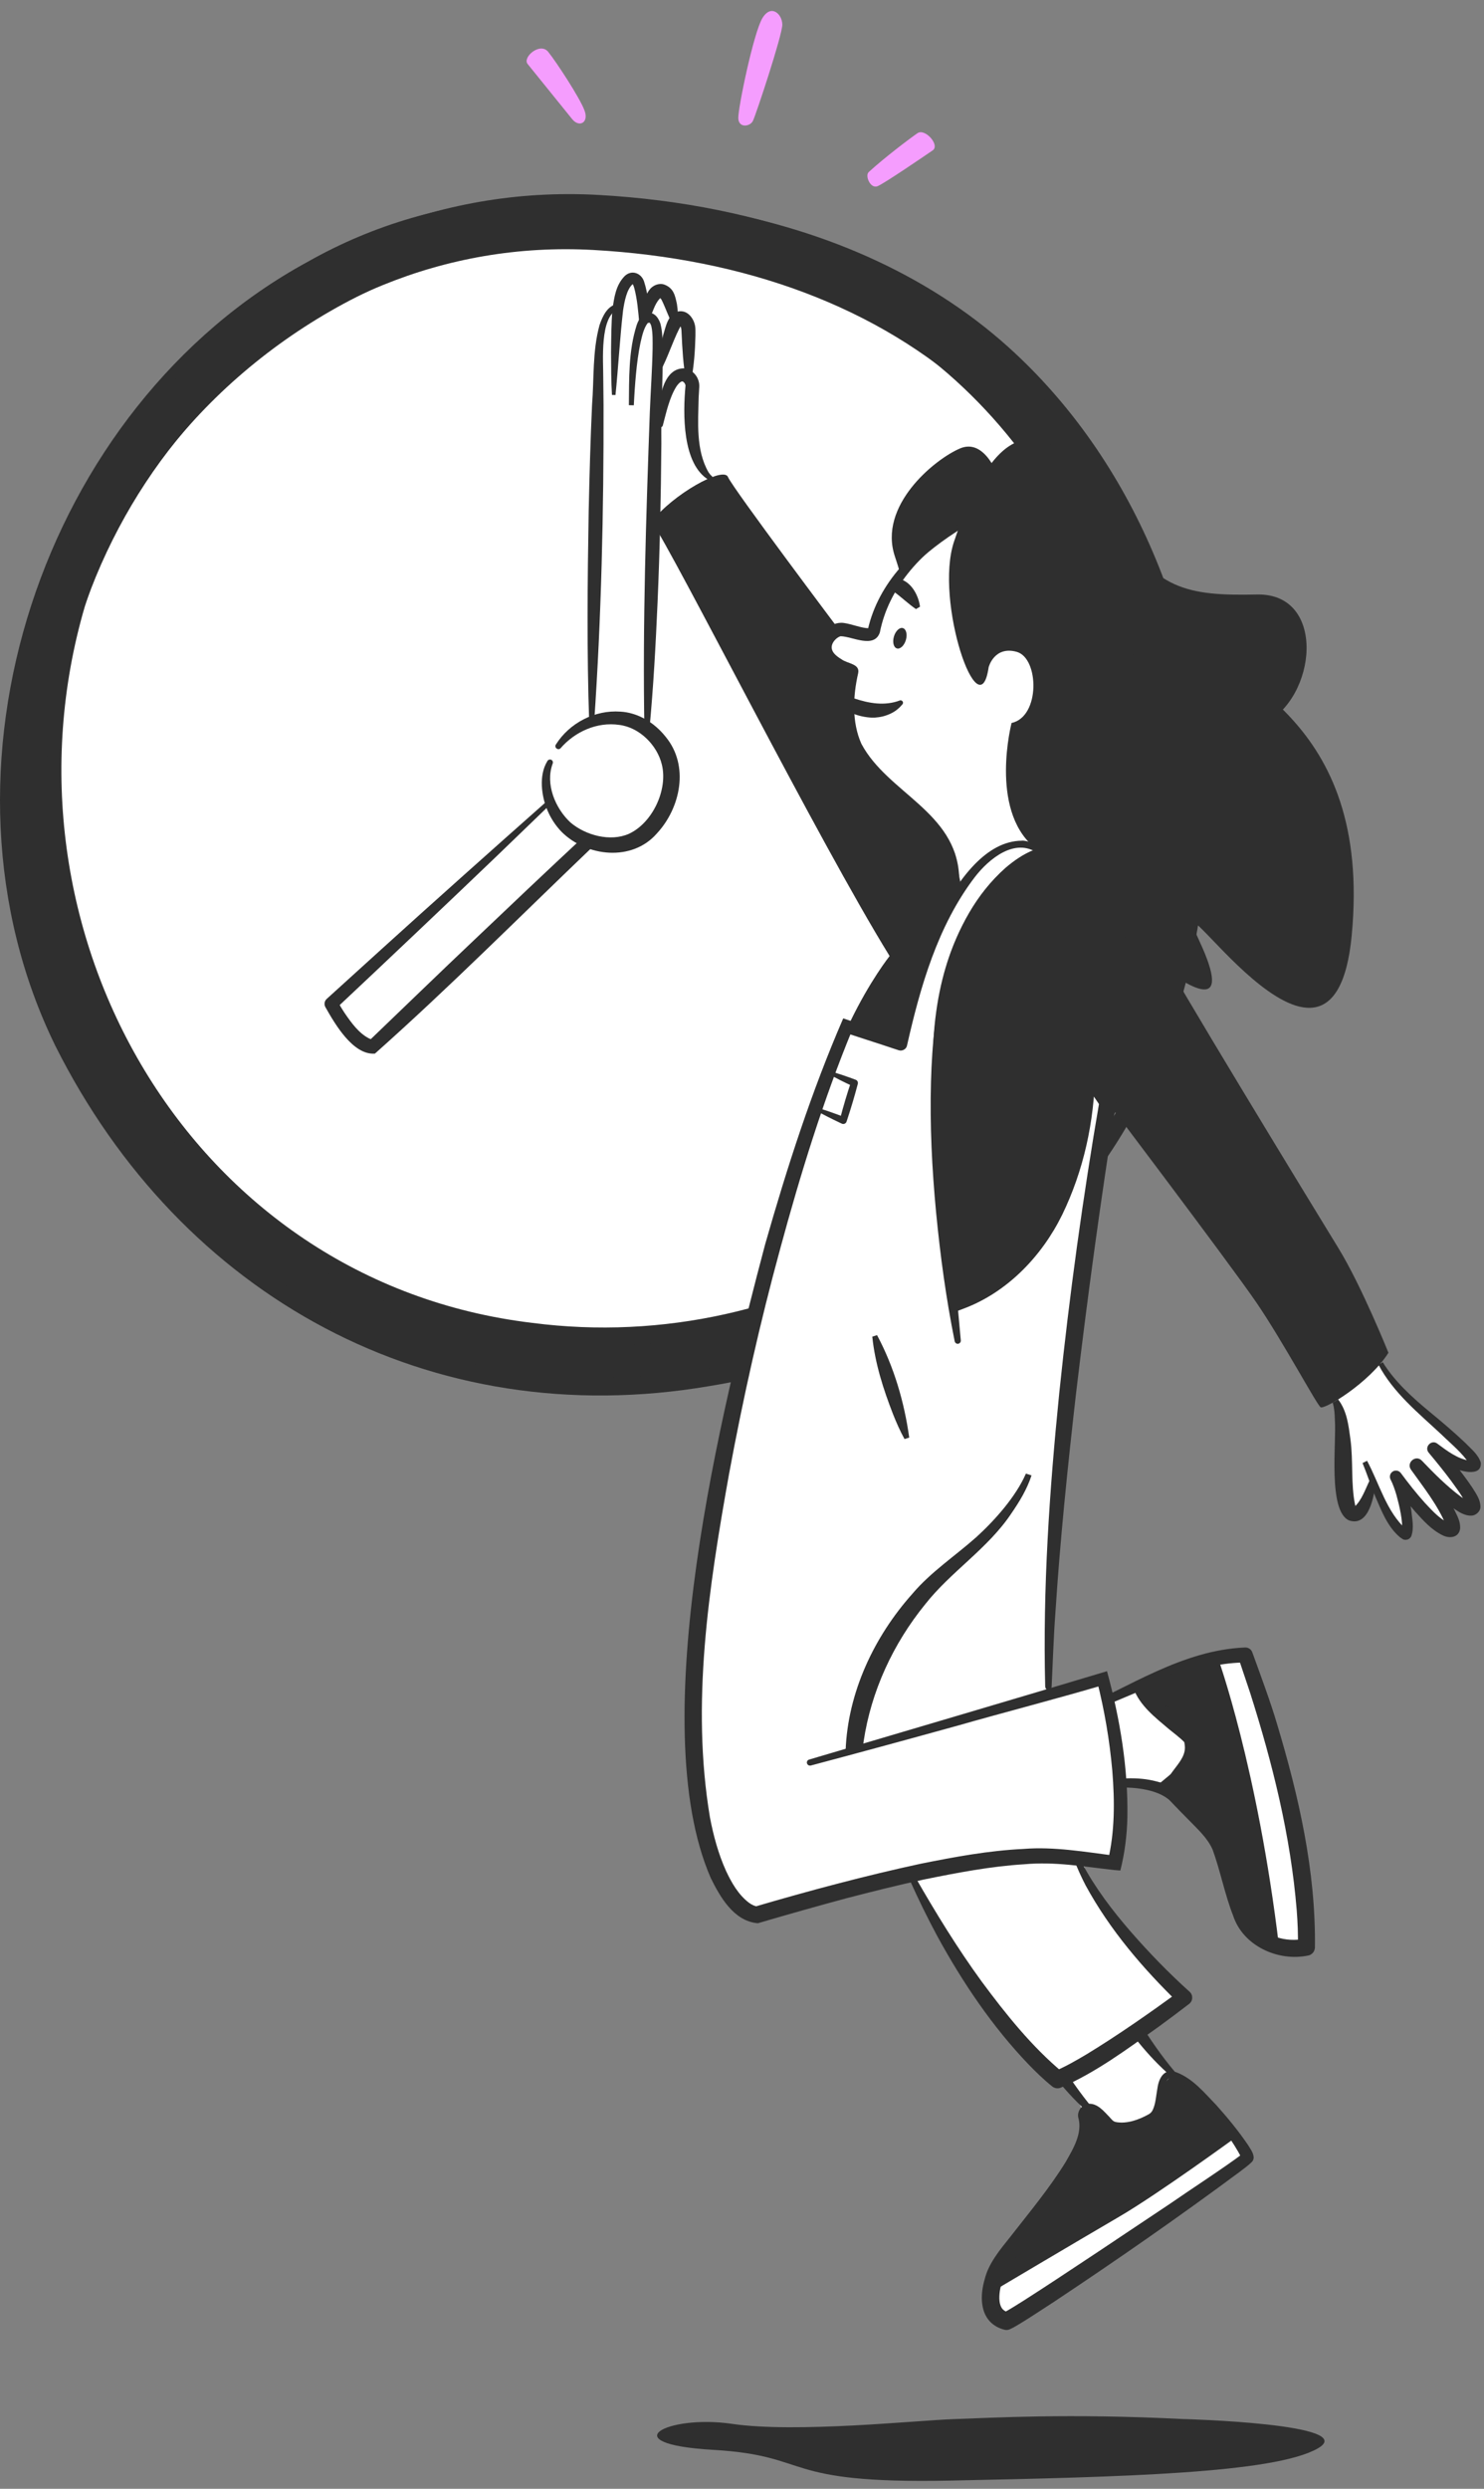 <svg width="145" height="243" viewBox="0 0 145 243" fill="none" xmlns="http://www.w3.org/2000/svg">
<rect x="0" y="0" width="145" height="243" fill="#808080" stroke="none"/>
<g clip-path="url(#clip0_1109_11582)">
<path d="M0.718 77.358C0.718 109.599 26.803 135.736 58.98 135.736C91.157 135.736 119.004 109.551 117.242 77.358C115.187 39.689 90.621 20.839 58.493 19.035C26.662 17.244 0.718 45.119 0.718 77.358Z" fill="#2F2F2F"/>
<path d="M5.22 77.105C5.161 106.386 28.642 130.392 58.213 130.392C87.785 130.392 113.421 106.611 111.863 77.375C110.039 43.166 87.495 26.045 57.971 24.407C28.721 22.786 5.275 47.824 5.22 77.105Z" fill="white"/>
<path d="M68.956 20.376C79.777 22.184 90.287 26.485 98.52 33.883C123.145 56.043 125.242 100.586 99.509 122.709C95.293 126.314 90.36 129.063 85.174 130.975C80.033 132.953 74.712 134.459 69.27 135.342C42.044 139.979 17.704 126.639 5.411 102.12C-7.722 75.336 4.029 39.687 30.1 25.543C36.489 21.928 43.675 19.826 51.01 19.497C51.176 19.486 51.321 19.614 51.332 19.781C51.342 19.947 51.218 20.089 51.055 20.099C43.824 20.539 36.8 22.693 30.536 26.319C5.21 40.456 -6.129 75.298 6.81 101.428C21.19 129.628 49.58 140.682 79.473 131.166C82.883 130.092 86.3 128.849 89.513 127.294C123.279 110.401 124.323 58.661 97.829 34.645C92.502 29.793 86.117 26.118 79.335 23.715C75.918 22.558 72.39 21.678 68.845 20.982C68.455 20.924 68.541 20.304 68.952 20.373L68.956 20.376Z" fill="#2F2F2F"/>
<path d="M40.212 26.611C25.576 32.194 13.1 44.114 8.291 59.2C-0.941 90.738 18.521 125.183 52.021 129.165C77.467 132.466 103.166 117.363 109.523 91.84C114.529 70.399 106.859 46.029 88.499 33.275C83.365 29.687 77.678 26.639 71.483 25.448C71.321 25.413 71.214 25.254 71.248 25.091C71.279 24.928 71.438 24.824 71.601 24.852C77.92 25.95 83.745 28.953 89.011 32.544C107.999 45.389 115.932 70.202 110.981 92.2C107.194 107.981 95.237 121.256 80.211 127.143C39.548 143.184 0.054 111.306 5.036 68.235C7.061 48.796 21.959 32.429 39.997 26.033C40.156 25.974 40.336 26.057 40.391 26.22C40.45 26.379 40.367 26.556 40.212 26.615V26.611Z" fill="#2F2F2F"/>
<path d="M134.592 132.016C134.592 132.016 135.011 134.024 137.073 135.984C139.136 137.944 143.213 141.158 143.796 142.315C144.38 143.471 141.337 142.315 141.337 142.315L141.565 143.26L143.969 146.959L139.281 143.974L141.976 148.912H141.157L136.61 144.673L137.508 149.532L136.545 149.172L134.05 144.438L132.944 147.461L131.939 147.651L131.462 146.318V138.917L129.282 134.952L134.586 132.019L134.592 132.016Z" fill="white"/>
<path d="M107.8 166.16L109.489 174.094C109.489 174.094 116.002 172.224 118.863 178.721C121.727 185.218 123.24 190.059 123.24 190.059L127.662 190.229L125.724 174.977L121.388 161.676L107.8 166.157V166.16Z" fill="white"/>
<path d="M111.019 198.809L104.454 203.034L106.323 207.345L106.662 214.167L96.822 222.617V225.897L98.833 227.164L121.895 210.663L118.955 207.078L111.019 198.809Z" fill="white"/>
<path d="M82.121 61.669C82.121 61.669 71.573 47.647 71.13 46.573C70.688 45.496 65.699 48.281 63.678 50.94C65.951 54.23 79.923 82.015 86.923 93.347C86.923 93.347 79.274 102.888 78.897 116.345L80.918 129.169L102.429 132.293C102.429 132.293 107.65 110.015 106.472 105.288C106.472 105.288 120.195 123.41 122.783 127.209C125.371 131.008 128.657 137.145 129.033 137.398C129.41 137.651 133.801 135.025 135.663 132.082C135.663 132.082 133.045 125.564 130.771 121.859C128.498 118.157 113.755 94.022 113.375 92.796C112.995 91.57 109.754 83.934 103.525 83.387C97.295 82.839 82.124 61.669 82.124 61.669H82.121Z" fill="#2F2F2F"/>
<path d="M97.584 46.656C97.584 46.656 96.285 42.732 93.804 43.785C91.32 44.841 85.764 49.378 87.444 54.344C89.123 59.31 88.898 62.132 88.898 62.132L97.871 58.24L97.587 46.652L97.584 46.656Z" fill="#2F2F2F"/>
<path d="M104.838 167.093C110.318 164.738 115.521 161.102 121.664 160.856C121.985 160.845 122.262 161.046 122.362 161.334C123.108 163.394 124.162 166.224 124.77 168.298C126.905 175.39 128.577 182.708 128.48 190.164C128.463 190.558 128.169 190.88 127.793 190.939C124.856 191.542 121.45 189.984 120.489 187.043C119.698 185.059 119.211 182.566 118.478 180.578C117.988 179.49 117.148 178.718 116.284 177.832C115.593 177.146 114.927 176.45 114.246 175.74C113.738 175.311 113.12 175.047 112.474 174.864C110.086 174.213 107.492 174.635 105.104 175.151C104.738 175.227 104.586 174.673 104.963 174.563C106.179 174.206 107.505 173.877 108.76 173.728C110.629 173.531 112.633 173.562 114.357 174.462C114.716 174.673 114.992 174.84 115.286 175.165L115.248 175.12C115.873 175.733 116.506 176.332 117.148 176.935C118.026 177.766 119.066 178.694 119.653 179.851C119.916 180.38 120.095 180.966 120.275 181.499C120.893 183.366 121.474 185.835 122.455 187.511C123.605 189.073 125.63 189.675 127.499 189.291L126.812 190.063C126.846 188.917 126.791 187.681 126.701 186.517C126.114 179.293 124.345 172.187 122.151 165.292L120.994 161.843L121.691 162.321C117.29 162.348 113.23 164.357 109.223 166.012C107.854 166.594 106.469 167.152 105.07 167.664C104.71 167.799 104.479 167.256 104.838 167.093Z" fill="#2F2F2F"/>
<path d="M101.667 182.031C107.05 188.109 109.558 196.084 114.768 202.255C115.007 202.508 114.647 202.91 114.371 202.674C109.893 198.813 106.905 192.891 103.73 187.977C102.662 186.298 101.591 184.635 100.399 183.091C99.774 182.249 100.945 181.262 101.667 182.031Z" fill="#2F2F2F"/>
<path d="M93.755 185.73C99.138 191.808 101.646 199.783 106.856 205.954C107.095 206.207 106.735 206.609 106.459 206.374C101.981 202.512 98.993 196.59 95.818 191.676C94.75 189.997 93.679 188.334 92.487 186.79C91.862 185.948 93.033 184.961 93.755 185.73Z" fill="#2F2F2F"/>
<path d="M108.228 107.611C108.228 107.611 101.142 148.438 102.679 165.384L107.744 163.915L107.803 166.159L109.493 174.093L108.684 181.868L105.727 181.473L106.404 183.873L115.708 195.042L103.325 203.035L99.404 199.149L88.61 183.07L73.467 186.955L69.984 182.561L67.725 170.938L69.656 148.002C69.656 148.002 77.095 107.331 82.606 100.748L84.454 100.346L87.926 101.44L90.994 92.748L93.938 86.639L93.264 83.255C93.264 83.255 89.267 78.182 86.924 76.776C84.582 75.366 83.635 74.926 83.034 71.287C82.433 67.647 83.189 65.558 83.189 65.558L80.363 63.723L80.795 61.676H85.653C85.653 61.676 85.304 56.527 95.251 50.812L103.774 58.722L108.383 68.028L106.238 75.117L102.956 82.587L100.903 83.092C100.903 83.092 90.832 87.366 91.146 104.689C91.402 118.725 93.223 127.507 93.223 127.507C93.223 127.507 93.026 128.061 94.961 127.064C96.895 126.067 104.787 122.524 106.241 106.257L108.231 107.618L108.228 107.611Z" fill="white"/>
<path d="M111.015 164.703L118.999 161.863C118.999 161.863 122.872 172.536 124.973 190.059L122.174 188.432L118.961 179.989L117.994 177.963L113.174 174.233L116.394 171.563L116.315 169.229L111.018 164.703H111.015Z" fill="#2F2F2F"/>
<path d="M114.569 202.46C114.569 202.46 118.045 205.013 119.686 207.281L120.74 208.691C120.74 208.691 113.139 214.231 109.339 216.444C105.538 218.661 96.814 223.834 96.814 223.834C96.814 223.834 97.955 220.725 99.509 218.706C101.064 216.687 106.298 209.546 106.36 206.952L106.074 205.813L107.435 206.318L109.339 207.994L113.134 206.318L113.464 203.842L114.566 202.457L114.569 202.46Z" fill="#2F2F2F"/>
<path d="M115.679 236.194C104.288 235.619 96.956 236.076 93.269 236.194C89.583 236.312 77.836 237.583 71.503 236.658C65.17 235.733 59.756 238.622 69.661 239.196C79.567 239.775 75.98 242.545 92.858 242.199C109.74 241.853 124.479 241.479 128.742 239.068C133.002 236.658 115.679 236.19 115.679 236.19V236.194Z" fill="#2F2F2F"/>
<path d="M93.598 51.722C89.936 53.986 86.816 57.446 85.97 61.747C85.417 63.382 83.227 62.121 82.131 62.121C81.793 62.218 81.451 62.564 81.326 62.883C81.071 63.551 81.644 64.022 82.225 64.372C82.805 64.808 84.059 64.802 83.848 65.737C83.341 67.953 83.216 70.498 84.163 72.618C86.719 77.431 93.405 79.242 93.716 85.531C93.736 85.798 93.308 85.93 93.235 85.583C92.683 81.424 88.989 79.301 86.022 76.78C84.85 75.762 83.71 74.609 82.988 73.182C81.834 70.734 81.941 67.967 82.515 65.38L82.954 66.211C81.679 65.74 80.089 64.971 79.913 63.389C79.809 62.035 81.078 60.639 82.453 60.826C83.233 60.933 84.201 61.342 84.878 61.339C84.85 61.352 84.791 61.435 84.802 61.442C85.832 56.934 89.314 53.311 93.353 51.292C93.622 51.161 93.864 51.552 93.595 51.725L93.598 51.722Z" fill="#2F2F2F"/>
<path d="M101.406 83.311C99.174 81.739 96.607 83.866 95.232 85.659C91.625 90.394 89.922 96.34 88.623 102.085C88.561 102.411 88.219 102.618 87.908 102.567C87.873 102.563 87.807 102.542 87.807 102.542H87.8L87.683 102.501L87.213 102.348C86.519 102.106 83.274 101.07 82.528 100.818L83.302 100.478C80.438 107.408 78.202 114.663 76.237 121.908C74.25 129.181 72.595 136.543 71.227 143.958C69.254 154.981 67.509 166.344 69.368 177.447C69.713 179.254 70.201 181.038 70.94 182.672C71.489 183.846 72.149 184.986 73.151 185.758C73.448 185.987 73.787 186.129 73.998 186.139L73.728 186.17C79.011 184.619 84.605 183.123 89.97 181.969C93.277 181.304 96.594 180.688 100.004 180.525C102.965 180.279 106.098 180.827 108.973 181.194L108.244 181.723C108.935 178.866 108.921 175.847 108.683 172.91C108.424 169.945 107.912 166.953 107.176 164.075L107.916 164.487C103.797 165.72 97.772 167.282 93.581 168.484C88.799 169.807 84.014 171.109 79.218 172.383C78.842 172.456 78.672 171.937 79.056 171.802C86.47 169.609 100.764 165.398 108.164 163.171C109.429 167.816 110.231 172.584 110.155 177.412C110.12 179.15 109.902 180.92 109.467 182.634L108.873 182.586C105.853 182.253 103.096 181.748 100.093 182.021C96.825 182.219 93.536 182.849 90.299 183.507C87.832 184.033 85.189 184.698 82.753 185.329C80.231 186.004 76.724 186.991 74.195 187.739L74.053 187.781L73.928 187.77C71.648 187.5 70.342 185.176 69.447 183.365C62.872 168.273 70.539 137.423 74.761 121.493C76.9 113.995 79.28 106.601 82.39 99.432C83.437 99.786 86.574 100.863 87.6 101.209L88.067 101.368L88.184 101.406C87.818 101.309 87.555 101.548 87.486 101.76C88.726 96.212 93.069 82.155 99.817 82.085C100.28 81.999 102.332 82.692 101.869 83.291C101.752 83.433 101.545 83.429 101.417 83.311H101.406Z" fill="#2F2F2F"/>
<path d="M114.763 202.915C114.49 202.849 114.241 202.821 114.075 203.057C113.747 203.601 113.785 204.452 113.678 205.121C113.591 205.834 113.401 206.755 112.686 207.171C111.436 207.943 109.218 208.857 107.918 207.746C107.493 207.341 106.972 206.714 106.481 206.568C106.502 206.568 106.53 206.551 106.53 206.554C106.53 206.554 106.502 206.6 106.519 206.568C106.533 206.544 106.533 206.499 106.536 206.537C106.875 207.517 106.675 208.712 106.312 209.65C104.854 213.283 102.252 216.331 100.003 219.402C99.547 220.008 99.091 220.618 98.649 221.224C98.006 222.159 97.478 223.766 97.695 224.881C97.82 225.411 98.051 225.639 98.552 225.788L98.003 225.83C98.528 225.577 99.475 224.968 99.993 224.645C103.71 222.28 110.572 217.664 114.307 215.177C116.165 213.886 119.703 211.586 121.42 210.284C121.434 210.256 121.32 210.423 121.313 210.492C121.303 210.565 121.289 210.61 121.299 210.662L121.306 210.703C121.313 210.724 121.306 210.689 121.293 210.662C120.456 209.048 119.306 207.573 118.166 206.125C117.16 204.979 116.138 203.562 114.766 202.908L114.763 202.915ZM114.935 202.33C116.566 202.949 117.672 204.331 118.85 205.543C119.959 206.783 121.006 208.051 121.956 209.453C122.17 209.82 122.471 210.18 122.495 210.644C122.495 210.669 122.488 210.752 122.474 210.804C122.464 210.904 122.332 211.088 122.329 211.077C121.949 211.458 121.521 211.746 121.12 212.061C115.195 216.455 109.117 220.67 102.974 224.753C102.328 225.168 100.501 226.37 99.851 226.761C99.506 226.959 99.084 227.243 98.673 227.423C98.493 227.506 98.3 227.516 98.124 227.464C97.64 227.343 97.118 227.087 96.728 226.668C95.698 225.584 95.84 223.8 96.206 222.568C96.576 221.006 97.709 219.655 98.711 218.405C100.566 216.026 102.525 213.678 104.104 211.129C104.871 209.786 105.804 208.255 105.348 206.714C105.241 206.153 105.693 205.488 106.291 205.412C107.221 205.318 107.849 206.135 108.395 206.69C108.596 206.897 108.72 207.129 109.038 207.192C110.095 207.393 111.294 206.963 112.227 206.44C112.413 206.34 112.534 206.212 112.638 206C112.928 205.377 112.959 204.584 113.094 203.874C113.225 202.908 113.75 201.897 114.932 202.33H114.935Z" fill="#2F2F2F"/>
<path d="M111.292 164.558C112.401 165.666 113.914 166.5 115.213 167.46C115.911 168 116.788 168.53 117.262 169.361C117.345 169.499 117.396 169.769 117.403 169.939C117.545 170.891 117.213 171.993 116.591 172.668C115.866 173.579 114.833 173.932 114.463 174.992C114.391 175.334 113.893 175.314 113.859 174.964C113.627 173.115 116.056 172.107 115.752 170.32L115.71 170.04C115.714 170.081 115.742 170.13 115.738 170.126C115.33 169.686 114.729 169.25 114.19 168.807C112.867 167.681 111.385 166.552 110.749 164.852C110.645 164.53 111.081 164.294 111.292 164.561V164.558Z" fill="#2F2F2F"/>
<path d="M89.435 183.286C91.442 186.783 93.557 190.233 95.93 193.488C98.287 196.667 100.802 199.815 103.842 202.35L103.02 202.236C104.056 201.813 105.117 201.2 106.153 200.587C109.273 198.689 112.289 196.57 115.247 194.423L115.195 195.618C111.668 192.193 108.444 188.432 106.084 184.1C105.76 183.476 105.459 182.836 105.189 182.185C105.124 182.029 105.196 181.852 105.352 181.79C105.497 181.727 105.666 181.79 105.735 181.932C107.021 184.352 108.693 186.541 110.486 188.608C112.276 190.662 114.21 192.653 116.232 194.468C116.594 194.783 116.57 195.379 116.18 195.663C115.195 196.421 114.207 197.159 113.208 197.889C110.12 200.071 107.152 202.312 103.642 203.836C103.358 203.953 103.044 203.898 102.819 203.721C101.959 203.032 101.251 202.336 100.501 201.567C96.946 197.858 94.051 193.554 91.591 189.059C90.624 187.261 89.725 185.429 88.892 183.566C88.74 183.217 89.242 182.939 89.445 183.289L89.435 183.286Z" fill="#2F2F2F"/>
<path d="M102.126 164.701C101.88 155.108 102.54 145.508 103.504 135.967C104.496 126.423 105.805 116.93 107.433 107.472L107.564 108.072L105.57 105.131L107.001 104.664C106.925 109.491 105.892 114.271 103.781 118.617C101.794 122.651 98.449 126.142 94.207 127.753L93.371 128.068C93.011 128.203 92.787 127.663 93.149 127.507C95.285 126.624 97.251 125.363 98.854 123.725C100.471 122.104 101.704 120.147 102.689 118.083C104.13 114.96 104.941 111.542 105.277 108.117C105.384 106.977 105.449 105.803 105.439 104.702C105.432 104.266 105.781 103.905 106.216 103.898C106.486 103.898 106.728 104.03 106.873 104.234L108.908 107.147C109.036 107.327 109.074 107.542 109.039 107.746C107.543 117.176 106.254 126.658 105.128 136.144C104.316 143.257 103.577 150.398 103.117 157.542C102.941 159.925 102.872 162.311 102.754 164.697C102.754 164.87 102.606 165.012 102.43 165.002C102.267 164.995 102.139 164.86 102.136 164.697L102.126 164.701Z" fill="#2F2F2F"/>
<path d="M82.624 170.925C82.835 165.239 85.412 159.792 89.161 155.598C90.944 153.492 93.327 151.917 95.345 150.126C96.337 149.229 97.266 148.263 98.112 147.228C98.935 146.21 99.722 145.07 100.241 143.879L100.79 144.056C100.338 145.43 99.612 146.611 98.821 147.764C96.523 151.21 92.909 153.44 90.387 156.654C87.267 160.491 85.118 165.121 84.386 170.018C84.345 170.333 84.3 170.676 84.279 170.953L82.627 170.929L82.624 170.925Z" fill="#2F2F2F"/>
<path d="M85.696 130.359C87.354 133.462 88.353 136.884 88.84 140.361L88.38 140.506C87.948 139.727 87.596 138.92 87.271 138.11C86.314 135.658 85.502 133.144 85.23 130.508L85.699 130.359H85.696Z" fill="#2F2F2F"/>
<path d="M101.269 83.546C91.149 90.071 92.52 107.598 92.904 118.254C93.139 122.458 93.478 126.669 93.878 130.867C93.899 131.033 93.775 131.185 93.605 131.203C93.45 131.216 93.312 131.109 93.281 130.96C92.441 126.794 91.871 122.59 91.463 118.361C91.062 114.122 90.848 109.866 90.966 105.606C91.169 98.213 92.438 89.901 98.249 84.731C99.088 84.021 99.973 83.397 101.037 82.975C101.196 82.912 101.372 82.989 101.438 83.148C101.5 83.307 101.421 83.484 101.269 83.55V83.546Z" fill="#2F2F2F"/>
<path d="M80.984 104.561C81.876 104.8 82.746 105.104 83.61 105.426C83.768 105.485 83.858 105.658 83.817 105.821C83.492 107.064 83.123 108.296 82.715 109.515C82.653 109.705 82.432 109.799 82.252 109.712C81.358 109.29 80.47 108.857 79.599 108.355C79.465 108.282 79.558 108.068 79.703 108.113C80.66 108.386 81.599 108.729 82.535 109.082L82.066 109.297C82.387 108.068 82.746 106.849 83.15 105.648L83.35 106.067C82.515 105.679 81.686 105.277 80.888 104.81C80.753 104.737 80.846 104.516 80.991 104.561H80.984Z" fill="#2F2F2F"/>
<path d="M130.745 136.632C131.62 137.772 131.761 139.167 131.948 140.508C132.238 142.662 131.975 144.864 132.407 146.945C132.435 147.042 132.473 147.122 132.476 147.136C132.487 147.15 132.386 147.105 132.352 147.125C132.266 147.143 132.272 147.177 132.335 147.132C133.057 146.478 133.395 145.418 133.834 144.528L134.421 144.667C134.283 146.007 133.782 149.11 131.816 148.452C129.73 147.541 130.59 140.785 130.431 138.71C130.417 138.097 130.376 137.491 130.217 136.951L130.742 136.629L130.745 136.632Z" fill="#2F2F2F"/>
<path d="M133.579 142.636C134.784 144.887 135.472 147.598 137.379 149.312C137.427 149.35 137.476 149.371 137.521 149.402C137.548 149.416 137.4 149.319 137.213 149.382C137.033 149.454 137.016 149.541 137.002 149.551C137.071 148.46 136.754 147.117 136.453 145.998C136.294 145.454 136.108 144.914 135.869 144.45C135.721 144.159 135.835 143.803 136.125 143.65C136.394 143.512 136.722 143.602 136.888 143.844C137.617 144.831 138.398 145.818 139.217 146.729C139.908 147.463 140.602 148.246 141.497 148.685C141.591 148.727 141.708 148.751 141.718 148.751C141.708 148.751 141.701 148.751 141.653 148.758C141.532 148.772 141.352 148.938 141.335 149.08C141.328 149.174 141.328 149.008 141.28 148.893C140.475 146.95 139.093 145.216 137.873 143.505C137.369 142.812 138.336 141.998 138.927 142.615C140.112 143.851 141.359 145.108 142.731 146.126C143.017 146.334 143.415 146.583 143.667 146.649C143.505 146.649 143.297 146.905 143.315 147.068C143.01 146.185 142.34 145.371 141.787 144.585C141.093 143.65 140.343 142.732 139.597 141.836C139.131 141.275 139.877 140.509 140.447 140.959C141.383 141.655 142.447 142.466 143.619 142.622C143.708 142.625 143.788 142.622 143.867 142.604C143.84 142.611 143.722 142.66 143.657 142.791C143.594 142.92 143.619 142.992 143.619 143.006C143.622 143.023 143.619 143.01 143.615 142.992C142.896 141.863 141.794 140.991 140.834 140.052C138.609 137.978 136.121 135.98 134.677 133.22L135.112 133.012C136.284 134.906 138.001 136.451 139.714 137.867C140.9 138.84 142.06 139.824 143.176 140.883C143.729 141.465 144.43 141.988 144.683 142.798C144.824 144.329 142.454 143.595 141.725 143.179C140.993 142.816 140.34 142.404 139.687 141.915L140.53 141.029C141.718 142.393 142.865 143.764 143.878 145.274C144.216 145.835 144.655 146.407 144.652 147.127C144.652 147.577 144.202 147.976 143.777 147.982C143.059 148.01 142.482 147.577 141.946 147.221C140.464 146.133 139.193 144.862 137.921 143.553L138.975 142.663C140.122 144.225 141.231 145.78 142.147 147.505C142.399 148.048 142.679 148.498 142.672 149.195C142.589 150.157 141.615 150.237 140.969 149.908C139.87 149.378 139.051 148.45 138.263 147.577C137.41 146.601 136.643 145.59 135.914 144.519L136.93 143.913C137.458 145.077 137.704 146.251 137.897 147.487C137.973 148.291 138.191 149.163 137.894 149.995C137.832 150.126 137.69 150.272 137.534 150.317C137.116 150.417 137.02 150.233 136.795 150.098C135.569 149.077 134.988 147.515 134.394 146.151C133.941 145.067 133.575 143.92 133.133 142.85L133.575 142.629L133.579 142.636Z" fill="#2F2F2F"/>
<path d="M54.315 72.696C55.631 70.594 58.129 69.299 60.616 69.482C62.358 69.576 63.957 70.576 65.028 71.924C67.371 74.739 66.504 78.881 64.178 81.381C61.76 84.152 57.324 83.663 54.867 81.215C53.696 79.999 53.022 78.382 52.943 76.713C52.912 75.892 53.036 75.026 53.496 74.292C53.579 74.157 53.755 74.116 53.89 74.199C54.017 74.278 54.059 74.438 53.997 74.569C53.261 76.554 54.259 78.933 55.738 80.304C57.241 81.582 59.646 82.195 61.425 81.423C63.757 80.366 65.281 77.09 64.666 74.642C64.213 72.758 62.482 71.016 60.502 70.777C58.357 70.466 56.197 71.418 54.781 73.046C54.55 73.319 54.114 72.99 54.315 72.692V72.696Z" fill="#2F2F2F"/>
<path d="M62.963 71.228C62.78 60.959 63.125 50.48 63.495 40.205C63.578 38.13 63.727 36.066 63.765 34.023C63.765 33.306 63.796 32.52 63.64 31.845C63.599 31.672 63.481 31.488 63.416 31.447C63.381 31.426 63.416 31.436 63.416 31.429C63.416 31.422 63.36 31.45 63.309 31.512C62.894 32.035 62.739 32.79 62.58 33.465C62.372 34.453 62.241 35.471 62.144 36.492C62.047 37.514 61.978 38.542 61.93 39.575L61.446 39.564C61.477 36.97 61.398 34.272 62.21 31.741C62.652 30.352 63.968 30.023 64.521 31.571C64.746 32.402 64.725 33.195 64.753 34.023C64.78 37.164 64.58 40.215 64.621 43.339C64.58 48.482 64.473 53.721 64.248 58.854C64.065 62.989 63.844 67.12 63.45 71.248L62.956 71.231L62.963 71.228Z" fill="#2F2F2F"/>
<path d="M62.465 31.557C62.358 30.401 62.268 29.209 61.964 28.091C61.936 28.018 61.881 27.817 61.832 27.765C61.787 27.696 61.777 27.724 61.832 27.73C61.231 28.239 61.014 29.434 60.879 30.314C60.578 32.904 60.406 35.955 60.139 38.566L59.794 38.559C59.715 37.361 59.711 35.602 59.704 34.383C59.725 32.967 59.721 31.609 59.846 30.179C60.015 29.05 60.16 27.841 61.048 26.944C61.739 26.297 62.665 26.681 62.928 27.481C63.359 28.783 63.422 30.158 63.46 31.516L62.471 31.554L62.465 31.557Z" fill="#2F2F2F"/>
<path d="M60.395 30.175C58.557 30.923 58.958 35.29 58.944 36.987L58.971 39.57C58.995 49.852 58.761 60.287 58.052 70.548C58.042 70.683 57.928 70.78 57.793 70.773C57.669 70.763 57.575 70.659 57.569 70.538C57.334 63.757 57.403 56.678 57.52 49.877C57.596 46.434 57.69 42.995 57.848 39.553C58.052 36.973 57.88 34.289 58.574 31.758C58.864 30.899 59.362 29.773 60.405 29.68C60.744 29.697 60.723 30.168 60.391 30.175H60.395Z" fill="#2F2F2F"/>
<path d="M132.074 91.322C134.112 69.888 119.809 66.165 115.179 61.206C110.549 56.243 101.462 28.31 93.219 52.874C91.267 58.692 95.679 71.485 96.601 65.144C96.601 65.144 97.14 63.038 99.341 63.644C101.538 64.254 101.656 69.985 98.84 70.588C98.84 70.588 96.667 78.937 100.975 82.66C102.005 84.267 123.778 105.971 117.183 91.865C113.051 83.027 130.229 110.774 132.077 91.315L132.074 91.322Z" fill="#2F2F2F"/>
<path d="M69.287 46.88C66.637 45.35 66.73 40.339 66.979 37.665C67.003 37.558 66.779 37.125 66.558 37.267C66.423 37.326 66.219 37.527 66.067 37.773C65.4 38.86 65.1 40.273 64.764 41.537C64.699 41.81 64.284 41.758 64.284 41.481C64.291 39.823 64.505 35.955 66.824 35.965C67.725 36.069 68.375 36.883 68.323 37.786L68.264 38.808C68.216 41.249 67.981 43.933 69.225 46.108C69.325 46.257 69.436 46.389 69.543 46.479C69.746 46.652 69.522 46.998 69.284 46.88H69.287Z" fill="#2F2F2F"/>
<path d="M67.035 37.167C66.748 35.595 66.665 34.023 66.593 32.44C66.586 32.181 66.569 31.91 66.396 31.737C66.403 31.748 66.493 31.768 66.558 31.748C65.96 32.755 65.377 34.539 64.751 35.806C64.692 35.931 64.547 35.986 64.423 35.924C64.33 35.879 64.278 35.782 64.285 35.685C64.357 34.691 64.534 33.722 64.786 32.755C65.055 31.938 65.204 30.771 66.206 30.425C67.18 30.182 67.864 31.145 67.94 31.994C67.961 32.253 67.947 32.527 67.951 32.776C67.916 34.255 67.812 35.709 67.529 37.171C67.481 37.437 67.08 37.434 67.035 37.171V37.167Z" fill="#2F2F2F"/>
<path d="M65.669 31.572C65.272 30.818 65.023 30.039 64.66 29.312C64.612 29.197 64.529 29.128 64.505 29.104C64.519 29.107 64.567 29.097 64.553 29.097C64.515 29.104 64.488 29.128 64.443 29.173C63.959 29.706 63.773 30.492 63.438 31.209C63.386 31.34 63.23 31.403 63.103 31.344C63.023 31.309 62.971 31.236 62.958 31.16C62.806 30.208 62.823 29.166 63.445 28.311C63.752 27.878 64.36 27.608 64.885 27.778C65.852 28.124 65.969 28.91 66.142 29.686C66.242 30.295 66.26 30.89 66.156 31.506C66.132 31.648 65.997 31.742 65.859 31.718C65.773 31.704 65.704 31.648 65.669 31.572Z" fill="#2F2F2F"/>
<path d="M83.465 68.193C84.912 68.674 86.446 68.951 87.931 68.387C88.055 68.352 88.187 68.425 88.225 68.55C88.245 68.629 88.225 68.709 88.176 68.768C87.876 69.124 87.503 69.453 87.054 69.658C86.615 69.876 86.125 70.011 85.634 70.049C84.836 70.187 81.931 69.678 82.66 68.432C82.847 68.162 83.178 68.1 83.465 68.193Z" fill="#2F2F2F"/>
<path d="M88.511 62.492C88.673 61.944 88.544 61.422 88.222 61.326C87.901 61.23 87.508 61.597 87.345 62.145C87.183 62.693 87.312 63.215 87.633 63.31C87.955 63.407 88.348 63.04 88.511 62.492Z" fill="#2F2F2F"/>
<path d="M87.514 56.469C88.899 56.548 89.725 57.999 89.894 59.235L89.497 59.47C88.758 58.965 88.129 58.349 87.428 57.836C87.414 57.822 87.411 57.819 87.4 57.809C87.411 57.802 87.369 57.791 87.459 57.791L87.518 56.469H87.514Z" fill="#2F2F2F"/>
<path d="M57.73 82.852C50.734 89.543 43.845 96.462 36.634 102.872C34.489 103.042 32.706 99.946 31.794 98.332C31.642 98.062 31.704 97.733 31.922 97.532L37.249 92.701C42.172 88.234 48.329 82.749 53.335 78.319C53.432 78.236 53.577 78.243 53.66 78.34C53.743 78.433 53.736 78.576 53.646 78.659L48.467 83.652C43.627 88.286 37.691 93.91 32.806 98.495L32.934 97.695C33.183 98.121 33.431 98.547 33.701 98.949C34.337 99.873 35.052 100.867 36.043 101.383C36.15 101.439 36.282 101.48 36.392 101.49L36.337 101.501L36.002 101.678C39.46 98.367 42.891 95.032 46.37 91.742C49.835 88.442 53.311 85.152 56.814 81.89C57.436 81.322 58.338 82.229 57.723 82.849L57.73 82.852Z" fill="#2F2F2F"/>
<path d="M109.017 50.969C112.752 57.566 115.989 58.196 122.819 58.047C129.646 57.898 128.72 68.197 123.396 70.739C118.072 73.281 105.109 58.082 105.109 58.082L109.013 50.969H109.017Z" fill="#2F2F2F"/>
<path d="M51.553 6.247L55.915 11.642C56.576 12.459 57.563 12.009 57.111 10.783C56.659 9.557 54.357 6.043 53.563 5.062C52.77 4.081 51.024 5.593 51.553 6.247Z" fill="#f59dfe"/>
<path d="M89.649 13.002C88.911 13.506 86.421 15.388 84.882 16.799C84.49 17.151 85.051 18.479 85.756 18.176C86.462 17.874 90.394 15.186 91.132 14.682C91.869 14.178 90.386 12.498 89.649 13.002Z" fill="#f59dfe"/>
<path d="M74.494 1.769C73.633 3.188 72.104 10.565 72.138 11.546C72.172 12.528 73.28 12.37 73.564 11.81C73.848 11.249 76.441 3.428 76.439 2.406C76.437 1.385 75.355 0.349 74.494 1.769Z" fill="#f59dfe"/>
</g>
<defs>
<clipPath id="clip0_1109_11582">
<rect width="144.68" height="242.229" fill="white"/>
</clipPath>
</defs>
</svg>
